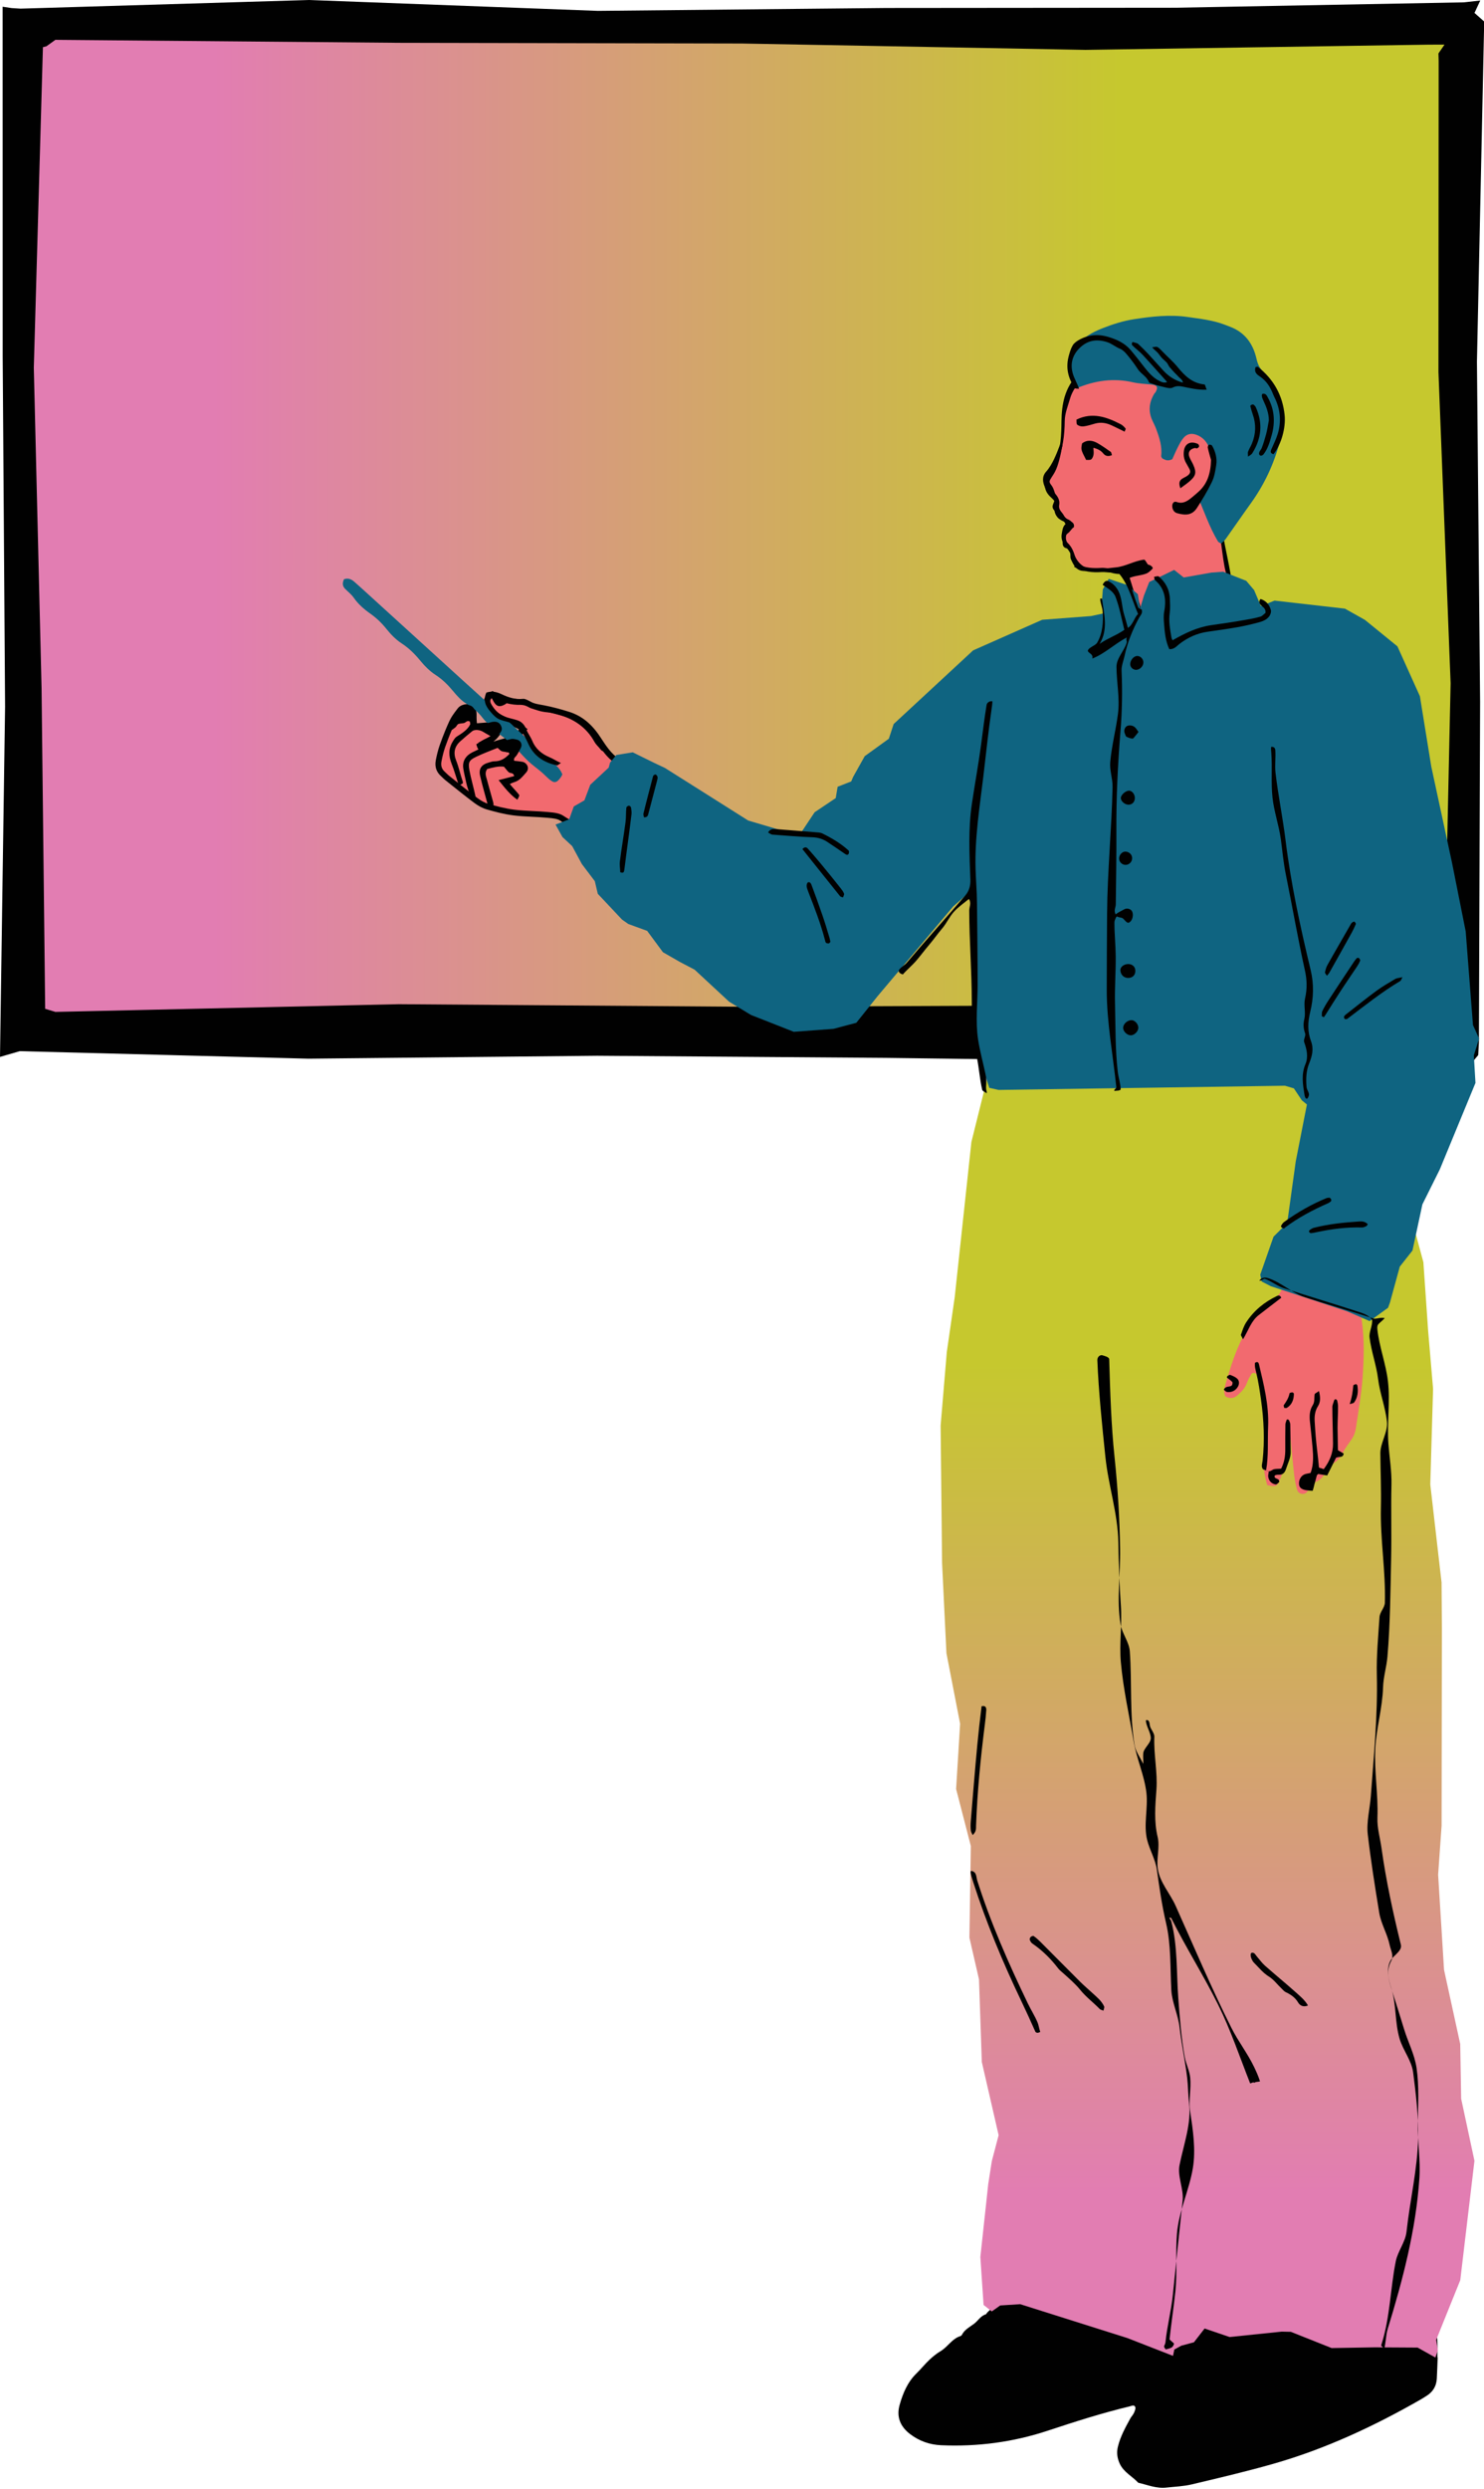 <?xml version="1.0" encoding="UTF-8"?>
<!DOCTYPE svg PUBLIC '-//W3C//DTD SVG 1.0//EN'
          'http://www.w3.org/TR/2001/REC-SVG-20010904/DTD/svg10.dtd'>
<svg height="500.2" preserveAspectRatio="xMidYMid meet" version="1.0" viewBox="0.0 0.0 298.4 500.2" width="298.4" xmlns="http://www.w3.org/2000/svg" xmlns:xlink="http://www.w3.org/1999/xlink" zoomAndPan="magnify"
><g
  ><g id="change1_22"
    ><path d="M289.087,473.786c-0.057,1.418-0.098,2.836-0.174,4.252c-0.082,1.525-0.785,2.696-2.091,3.499 c-0.381,0.234-0.753,0.484-1.141,0.706c-9.399,5.379-19.167,9.939-29.6,12.919c-5.435,1.552-10.946,2.845-16.448,4.152 c-1.658,0.394-3.397,0.449-5.101,0.645c-1.98,0.227-3.791-0.549-5.659-0.981c-1.202-1.292-2.904-2.105-3.696-3.785 c-0.52-1.103-0.696-2.231-0.39-3.475c0.502-2.041,1.5-3.841,2.49-5.654c0.212-0.389,0.551-0.714,0.731-1.114 c0.17-0.377,0.398-0.897,0.262-1.204c-0.223-0.504-0.751-0.2-1.177-0.098c-5.575,1.338-11.023,3.089-16.465,4.887 c-6.931,2.289-14.08,3.229-21.38,2.908c-2.293-0.101-4.387-0.83-6.222-2.222c-1.977-1.5-2.823-3.452-2.128-5.901 c0.667-2.351,1.594-4.574,3.4-6.331c0.901-0.876,1.689-1.871,2.603-2.732c0.681-0.642,1.452-1.26,2.225-1.719 c1.459-0.866,2.296-2.508,3.987-3.028c0.129-0.04,0.266-0.169,0.329-0.293c0.529-1.034,1.534-1.522,2.407-2.176 c0.82-0.614,1.331-1.62,2.407-1.92c0.755-1.158,2.266-1.613,2.752-3.061c0.171-0.51,0.683-0.842,1.309-1.082 c1.689-0.649,3.434-1.047,5.2-1.232c3.643-0.383,7.308-0.503,10.95,0.003c3.863,0.536,7.739,0.53,11.622,0.517 c6.796-0.024,13.595-0.147,20.388-0.001c4.853,0.104,9.703,0.377,14.556,0.147c3.428-0.163,6.851-0.452,10.279-0.626 c2.161-0.11,4.332-0.042,6.491-0.176c3.163-0.196,5.55,2.455,6.197,4.87c0.579,2.161,1.017,4.36,1.035,6.616 c0.007,0.896,0.001,1.793,0.001,2.689C289.055,473.785,289.071,473.785,289.087,473.786z" fill="#010101"
    /></g
    ><linearGradient gradientUnits="userSpaceOnUse" id="a" x1="242.809" x2="242.809" xlink:actuate="onLoad" xlink:show="other" xlink:type="simple" y1="473.813" y2="213.393"
    ><stop offset=".127" stop-color="#e27db2"
      /><stop offset=".767" stop-color="#c6c82e"
    /></linearGradient
    ><path d="M289.127 472.378L288.622 473.813 285.052 471.816 276.404 471.766 267.755 471.91 259.555 468.649 257.723 468.609 247.244 469.693 242.219 467.981 240.074 470.751 237.556 471.427 236.132 472.204 235.869 473.483 226.688 469.902 205.142 463.095 201.125 463.347 199.43 464.548 197.774 463.244 197.128 453.618 198.717 438.925 199.434 434.338 200.802 429.131 197.424 414.427 196.854 397.809 194.93 389.433 195.213 371.008 192.253 359.551 193.059 346.446 190.308 332.257 189.43 314.103 189.138 286.529 190.382 271.729 191.971 260.718 195.327 229.519 198.307 217.532 199.105 214.771 198.886 213.839 199.354 213.393 200.96 213.861 271.332 215.054 271.701 214.492 271.845 214.846 282.399 239.587 286.21 253.674 287.172 267.54 288.16 279.113 287.599 298.366 289.866 318.043 289.932 327.252 289.873 366.924 289.176 376.788 290.364 395.892 293.619 410.804 293.806 421.793 296.48 434.275 293.628 458.271 288.78 470.279z" fill="url(#a)"
    /><g id="change1_39"
    ><path d="M0 212.42L1.023 142.031 0.541 71.696 0.53 1.35 2.354 1.625 4.126 1.737 62.175 0 120.225 2.185 178.274 1.605 236.324 1.555 294.373 0.471 297.648 0.106 296.487 2.6 298.439 4.327 296.981 72.684 297.617 141.04 297.376 209.396 297.234 212.06 296.071 213.442 294.22 211.021 236.171 213.358 178.121 212.613 120.071 212.185 62.022 212.775 3.972 211.264z" fill="#010101"
    /></g
    ><g
    ><linearGradient gradientUnits="userSpaceOnUse" id="b" x1="6.799" x2="291.688" xlink:actuate="onLoad" xlink:show="other" xlink:type="simple" y1="106.055" y2="106.055"
      ><stop offset=".127" stop-color="#e27db2"
        /><stop offset=".767" stop-color="#c6c82e"
      /></linearGradient
      ><path d="M9.083 202.748L8.358 138.359 6.799 73.915 8.631 9.483 9.347 9.295 11.138 8.005 80.177 8.605 149.216 8.745 218.255 10.025 287.294 8.975 290.464 8.964 289.239 10.741 289.281 12.248 289.242 74.784 291.688 137.319 290.333 199.854 291.614 203.205 289.1 202.972 287.3 204.105 218.261 202.05 149.222 202.338 80.183 201.821 11.144 203.373z" fill="url(#b)"
    /></g
    ><g id="change2_3"
    ><path d="M248.487,122.921c-0.247,0.228-0.337,0.379-0.462,0.416c-1.092,0.327-2.02,0.873-2.693,1.828 c-0.45,0.638-1.108,0.946-1.87,1.119c-3.198,0.727-6.393,1.47-9.582,2.237c-1.257,0.302-2.499,0.399-3.916,0.005 c-0.182-0.953-0.441-1.963-0.556-2.988c-0.168-1.491-0.46-2.937-0.98-4.349c-0.593-1.609-1.081-3.257-1.656-4.873 c-0.597-1.677-0.851-1.831-2.595-1.784c-0.894,0.024-1.79,0.028-2.683,0.089c-1.842,0.125-3.532-0.343-5.185-1.234 c-0.119-0.33-0.304-0.669-0.359-1.027c-0.173-1.126-0.564-2.131-1.323-3.007c-0.492-0.568-0.842-1.215-0.668-2.046 c0.123-0.591,0.222-1.103,0.778-1.519c0.516-0.387,0.403-0.897-0.251-1.152c-0.59-0.23-0.986-0.589-1.38-1.054 c-0.562-0.663-0.914-1.388-0.774-2.241c0.152-0.924-0.243-1.481-0.86-2.134c-1.311-1.386-1.256-3.159,0.052-4.601 c0.419-0.462,0.584-0.965,0.827-1.502c1.232-2.733,1.387-5.591,1.419-8.526c0.017-1.538,0.433-3.102,0.869-4.596 c0.46-1.573,1.257-2.988,2.538-4.124c1.49-1.32,2.797-2.843,4.758-3.545c1.679-0.601,3.376-1.176,5.146-1.327 c2.672-0.228,5.359-0.35,8.041-0.382c1.018-0.012,2.082,0.228,3.053,0.563c2.341,0.807,4.464,2.021,6.232,3.795 c0.263,0.264,0.491,0.644,0.811,0.757c1.885,0.666,2.741,2.431,3.991,3.743c1.294,1.357,2.028,3.106,2.5,4.94 c0.277,1.078,0.646,2.135,0.868,3.223c0.098,0.479-0.037,1.017-0.118,1.52c-0.13,0.804-0.372,1.594-0.448,2.4 c-0.457,4.857-2.321,9.218-4.677,13.408c-0.177,0.314-0.428,0.637-0.728,0.823c-0.923,0.572-1.012,1.43-0.863,2.349 c0.309,1.91,0.648,3.815,1.006,5.716c0.442,2.345,0.921,4.683,1.377,7.025C248.263,121.582,248.378,122.304,248.487,122.921z" fill="#f26a6f"
    /></g
    ><g id="change1_10"
    ><path d="M231.835,129.001c-0.673,0-1.361,0.247-2.021,0.064c-0.121-0.034-0.258,0.008-0.343-0.085 c-0.086-0.093,0.204-0.271,0.18-0.395c-0.055-0.287-0.347-0.533-0.41-0.831c-0.146-0.693,0.013-1.458-0.07-2.19 c-0.182-1.606-0.544-3.023-1.006-4.279c-0.326-0.886-0.596-1.785-0.89-2.68c-0.242-0.736-0.584-1.44-0.843-2.17 c-0.533-1.499-0.66-1.606-2.246-1.572c-0.347,0.008-0.343,0.197-0.689,0.205c-0.658,0.015-1.322-0.138-1.979-0.093 c-1.808,0.123-3.685-0.044-5.511-1.03c-0.068-0.037,0.216-0.382,0.165-0.441c-0.05-0.059,0.02,0.007-0.006-0.066 c-0.035-0.096-0.05-0.219-0.092-0.316c-0.101-0.242-0.427-0.412-0.473-0.708c-0.177-1.149-0.76-1.912-1.421-2.675 c-0.435-0.503-0.899-1.428-0.67-2.525c0.132-0.633,0.161-1.451,0.831-1.954c0.118-0.087,0.305,0.035,0.299-0.004 c-0.007-0.049-0.075-0.175-0.295-0.261c-0.721-0.282-1.327-0.578-1.702-1.02c-0.727-0.857-0.696-1.8-0.552-2.673 c0.119-0.717-0.478-1.016-1.083-1.656c-1.435-1.517-1.096-3.561,0.367-5.176c0.295-0.326,0.199-0.861,0.376-1.272 c0.066-0.152,0.301-0.048,0.369-0.199c1.222-2.71,1.294-5.679,1.323-8.425c0.018-1.604,0.183-3.26,0.621-4.76 c0.512-1.754,1.405-3.36,2.657-4.47c0.304-0.27,0.594-0.546,0.891-0.824c1.159-1.086,2.505-2.129,4.141-2.715 c1.745-0.624,3.51-0.995,5.3-1.146c2.602-0.223,5.317-0.149,8.07-0.181c0.949-0.052,2.106-0.329,3.264,0.071 c2.537,0.875,4.49,2.533,6.191,4.24c0.085,0.085,0.362-0.003,0.444,0.094c0.142,0.167,0.294,0.167,0.417,0.21 c1.459,0.515,2.453,1.692,3.295,2.757c0.327,0.414,0.376,1.019,0.719,1.379c1.182,1.24,2.158,2.846,2.725,5.052 c0.106,0.411,0.285,0.8,0.404,1.209c0.191,0.654,0.309,1.357,0.449,2.041c0.096,0.472-0.28,0.941-0.358,1.379 c-0.023,0.129,0.084,0.149,0.063,0.278c-0.054,0.331,0.005,0.683-0.067,1.013c-0.104,0.476-0.463,0.901-0.505,1.358 c-0.404,4.288-1.54,8.536-4.406,13.631c-0.17,0.301-0.59,0.573-0.999,0.828c-0.64,0.396-0.88,1.077-0.721,2.059 c0.295,1.822,0.729,3.672,1.109,5.689c0.268,1.42,0.504,2.848,0.785,4.266c0.183,0.922,0.654,1.787,0.834,2.71 c0.098,0.503-0.229,1.084-0.149,1.554c0.069,0.403,0.501,0.371,0.49,0.78c-0.003,0.111-0.329-0.005-0.411,0.07 c-0.084,0.078-0.094,0.206-0.147,0.263c-0.122,0.128-0.293,0.027-0.474,0.082c-1.124,0.336-1.832,1.11-2.399,1.914 c-0.458,0.651-1.156,0.973-2.139,1.196c-3.196,0.727-6.337,1.69-9.525,2.456C233.244,129.24,232.51,129.001,231.835,129.001z M230.241,128.371c1.098,0.263,2.217-0.084,3.509-0.395c3.19-0.767,6.38-1.549,9.58-2.275c0.786-0.179,1.402-0.237,1.742-0.719 c0.669-0.949,1.505-1.789,2.795-2.174c-0.011-0.005,0.185,0.215,0.227,0.171c0.024-0.025,0.055-0.181,0.083-0.21 c-0.017-0.191-0.01-0.203-0.043-0.392c-0.079-0.464-0.267-0.946-0.364-1.443c-0.179-0.921-0.334-1.848-0.517-2.769 c-0.282-1.42-0.75-2.806-1.018-4.229c-0.382-2.023-0.548-3.926-0.845-5.756c-0.133-0.823-0.34-2.19,0.88-2.945 c0.202-0.125,0.758-0.053,0.929-0.358c2.808-4.991,4.266-9.176,4.658-13.347c0.048-0.505,0.183-0.963,0.289-1.442 c0.069-0.314-0.089-0.682-0.038-0.999c0.023-0.136-0.21-0.176-0.186-0.312c0.069-0.385,0.27-0.741,0.205-1.06 c-0.133-0.652-0.519-1.25-0.705-1.888c-0.121-0.417-0.014-0.902-0.121-1.322c-0.531-2.066-1.289-3.642-2.372-4.78 c-0.368-0.386-0.876-0.672-1.201-1.082c-0.805-1.019-1.355-2.258-2.593-2.696c-0.33-0.117-0.79-0.083-0.991-0.321 c-0.068-0.079,0.188-0.454,0.118-0.524c-1.613-1.619-3.836-2.619-6.256-3.453c-1.069-0.369-2.023-0.778-2.881-0.793 c-2.733,0.033-5.434,0.234-8.017,0.454c-1.692,0.143-3.279,0.959-4.972,1.564c-1.476,0.529-2.434,1.571-3.583,2.648 c-0.302,0.284-0.609,0.575-0.92,0.849c-1.151,1.021-2.002,2.133-2.477,3.76c-0.422,1.446-1.042,2.948-1.058,4.449 c-0.031,2.831-0.346,5.721-1.632,8.574c-0.065,0.145-0.17,0.525-0.233,0.671c-0.188,0.438-0.141,0.517-0.528,0.943 c-1.191,1.313-1.015,2.865,0.14,4.086c0.616,0.653,1.331,1.447,1.141,2.593c-0.104,0.632,0.063,1.026,0.633,1.698 c0.353,0.416,0.466,0.973,0.989,1.176c0.473,0.184,0.877,0.431,0.928,0.81c0.028,0.208,0.011,0.73-0.472,1.091 c-0.423,0.318-0.534,0.608-0.646,1.149c-0.127,0.61-0.188,1.259,0.338,1.867c0.756,0.873,1.272,1.788,1.47,3.076 c0.031,0.198,0.248,0.381,0.339,0.599c0.026,0.06-0.078,0.345-0.054,0.405c1.639,0.859,3.337,0.924,4.951,0.814 c0.669-0.044,1.347,0.139,2.018,0.126c0.345-0.007,0.345-0.018,0.69-0.027c1.942-0.057,2.33,0.109,2.983,1.945 c0.262,0.736,0.462,1.491,0.706,2.234c0.292,0.887,0.86,1.675,1.182,2.55c0.485,1.318,0.409,2.876,0.598,4.549 c0.078,0.693,0.575,1.333,0.717,2.007C230.401,127.734,230.198,128.16,230.241,128.371z" fill="#010101"
    /></g
    ><g id="change3_1"
    ><path d="M245.543,109.238c-0.284-0.181-0.538-0.253-0.636-0.417c-1.727-2.881-2.779-6.058-4.108-9.111 c0.269-0.384,0.439-0.725,0.696-0.979c2.458-2.43,2.797-5.319,1.752-8.443c-0.456-1.362-1.309-2.45-2.79-2.941 c-0.986-0.327-1.802-0.097-2.433,0.61c-0.485,0.543-0.83,1.225-1.168,1.882c-0.439,0.852-0.808,1.74-1.131,2.446 c-0.917,0.477-1.494,0.125-2.043-0.17c-0.086-0.193-0.209-0.332-0.195-0.455c0.224-1.921-0.357-3.693-1.008-5.448 c-0.207-0.558-0.479-1.092-0.735-1.631c-0.908-1.916-0.69-3.749,0.398-5.519c0.038-0.061,0.123-0.093,0.161-0.154 c0.633-1.027,0.414-1.507-0.709-1.621c-1.259-0.128-2.541-0.169-3.768-0.448c-3.93-0.897-7.692-0.37-11.41,1.222 c-1.008-1.207-1.271-2.62-1.166-4.017c0.201-2.669,1.111-5.025,3.5-6.599c0.963-0.634,1.958-1.092,3.035-1.512 c2.026-0.789,4.073-1.443,6.208-1.774c3.612-0.56,7.22-0.972,10.905-0.439c2.441,0.353,4.88,0.614,7.207,1.48 c0.419,0.156,0.835,0.32,1.254,0.479c2.991,1.137,4.621,3.441,5.297,6.438c0.222,0.985,0.563,1.759,1.24,2.516 c3.644,4.075,4.828,8.768,3.447,14.106c-1.172,4.531-3.13,8.671-5.861,12.464c-1.696,2.355-3.333,4.753-5.017,7.118 C246.218,108.665,245.858,108.929,245.543,109.238z" fill="#0f6481"
    /></g
    ><g
    ><g id="change2_1"
      ><path d="M259.225,287.718c-0.196,0.851-0.303,1.197-0.354,1.551c-0.275,1.919-0.489,3.849-0.823,5.758 c-0.165,0.942-0.447,1.892-0.85,2.758c-0.459,0.985-0.841,1.042-2.379,0.695c-0.534-1.704-0.768-3.532-0.75-5.391 c0.03-2.985,0.098-5.97,0.167-8.955c0.058-2.496-0.574-4.88-1.172-7.267c-0.068-0.27-0.293-0.511-0.477-0.739 c-0.225-0.28-0.797-0.272-0.97,0.035c-0.328,0.581-0.669,1.167-0.892,1.791c-0.369,1.034-1.1,1.763-1.883,2.457 c-0.76,0.674-1.588,0.736-2.446,0.223c-0.443-0.928-0.151-1.813,0.092-2.649c0.937-3.22,1.942-6.418,3.483-9.419 c0.506-0.986,0.911-2.01,1.521-2.959c0.982-1.526,2.308-2.618,3.733-3.684c1.105-0.827,2.25-1.705,2.616-3.202 c0.12-0.489,0.439-0.929,0.685-1.427c0.849-0.368,1.71-0.474,2.616-0.379c3.191,0.334,6.383,0.654,9.575,0.98 c0.223,0.023,0.446,0.043,0.667,0.077c2.926,0.449,3.872,1.63,3.597,4.555c-0.032,0.345-0.193,0.882-0.427,0.968 c-1.004,0.368-0.842,1.121-0.736,1.857c0.556,3.867,0.435,7.744,0.166,11.619c-0.108,1.56-0.32,3.114-0.532,4.665 c-0.242,1.773-0.554,3.536-0.8,5.309c-0.115,0.832-0.37,1.586-0.849,2.279c-0.635,0.918-1.305,1.821-1.837,2.798 c-0.479,0.878-1.005,1.675-1.933,2.086c-0.691,0.307-0.906,0.958-1.263,1.51c-0.609,0.939-1.157,1.909-2.357,2.262 c-0.297,0.087-0.525,0.474-0.742,0.755c-0.317,0.41-0.555,0.888-0.901,1.269c-0.571,0.628-1.73,0.354-1.957-0.486 c-0.253-0.932-0.456-1.888-0.566-2.846c-0.279-2.445-0.491-4.898-0.739-7.347C259.477,288.886,259.387,288.556,259.225,287.718z" fill="#f26a6f"
      /></g
      ><g id="change2_2"
      ><path d="M99.018,139.552c1.843,1.016,3.665,1.566,5.648,1.527c0.67-0.013,1.239,0.157,1.871,0.515 c0.809,0.458,1.836,0.554,2.783,0.741c1.683,0.332,3.323,0.77,4.966,1.293c2.668,0.848,4.463,2.585,5.929,4.816 c1.104,1.68,2.175,3.388,3.89,4.547c0.307,0.207,0.587,0.61,0.898,0.631c1.896,0.125,3.017,1.858,4.776,2.232 c0.724,0.73,1.447,1.46,2.25,2.27c-0.362,0.423-0.601,0.79-0.92,1.061c-2.445,2.076-4.912,4.127-7.359,6.2 c-0.91,0.771-1.812,1.556-2.66,2.392c-0.294,0.29-0.416,0.756-0.656,1.219c-0.543,0.181-1.075-0.031-1.496-0.501 c-1.647-1.836-3.966-2.696-5.948-4.038c-0.796-0.539-1.981-0.594-3.006-0.689c-2.229-0.207-4.482-0.191-6.7-0.472 c-1.766-0.223-3.514-0.679-5.23-1.172c-0.839-0.241-1.655-0.711-2.36-1.239c-1.972-1.476-3.884-3.033-5.812-4.566 c-0.291-0.232-0.537-0.518-0.818-0.765c-0.809-0.711-1.062-1.629-0.865-2.639c0.199-1.023,0.437-2.05,0.788-3.029 c0.578-1.614,1.201-3.22,1.924-4.773c0.397-0.854,1.006-1.619,1.581-2.377c0.437-0.577,1.14-0.616,1.835-0.69 c0.293,0.323,0.588,0.648,0.852,0.939c0.245,0.982-0.298,1.98,0.261,3.001c1.395-0.109,2.783-0.24,4.174-0.318 c0.76-0.043,1.117,0.546,0.746,1.163c-0.58,0.965-1.263,1.793-2.406,2.169c-0.534,0.176-0.999,0.561-1.488,0.848 c0.213,0.705,0.682,0.746,1.071,0.545c1.321-0.684,2.718-1.068,4.15-1.456c1.298-0.352,2.458-1.206,3.535-2.333 c-0.395-0.309-0.638-0.579-0.941-0.722c-1.407-0.665-2.91-1.168-4.219-1.985c-0.832-0.519-1.541-1.402-2.013-2.279 C97.625,140.832,98.048,140.031,99.018,139.552z" fill="#f26a6f"
      /></g
      ><g id="change1_8"
      ><path d="M120.042,169.643c-0.552,0-1.092-0.262-1.538-0.76c-1.037-1.157-2.358-1.903-3.757-2.692 c-0.692-0.392-1.408-0.796-2.084-1.253c-0.595-0.403-1.529-0.485-2.432-0.564l-0.301-0.027c-0.949-0.089-1.902-0.135-2.855-0.183 c-1.267-0.064-2.577-0.128-3.864-0.291c-1.854-0.235-3.652-0.711-5.318-1.191c-0.826-0.237-1.684-0.686-2.548-1.332 c-1.55-1.16-3.083-2.386-4.567-3.573l-1.258-1.004c-0.183-0.146-0.351-0.311-0.519-0.477c-0.105-0.104-0.21-0.209-0.321-0.307 c-0.934-0.822-1.298-1.923-1.051-3.187c0.169-0.866,0.413-2.003,0.812-3.114c0.686-1.914,1.303-3.447,1.944-4.823 c0.386-0.83,0.943-1.561,1.482-2.268l0.163-0.213c0.564-0.745,1.425-0.833,2.117-0.905l0.413-0.044l1.148,1.267l0.036,0.142 c0.125,0.502,0.086,0.97,0.048,1.422c-0.033,0.402-0.064,0.763,0.026,1.105l0.814-0.066c0.984-0.082,1.967-0.162,2.95-0.218 c0.576-0.033,1.078,0.2,1.333,0.623c0.25,0.414,0.229,0.945-0.056,1.42c-0.422,0.702-0.956,1.45-1.779,1.975 c0.821-0.288,1.646-0.511,2.456-0.73c0.937-0.254,1.866-0.823,2.827-1.735c-0.125-0.106-0.232-0.188-0.33-0.236 c-0.469-0.221-0.95-0.425-1.431-0.629c-0.955-0.404-1.942-0.823-2.846-1.387c-0.835-0.521-1.643-1.43-2.217-2.496 c-0.249-0.462-0.301-0.957-0.15-1.429c0.185-0.579,0.672-1.089,1.372-1.435l0.272-0.135l0.266,0.148 c1.865,1.027,3.561,1.5,5.356,1.454c0.757-0.006,1.423,0.168,2.169,0.591c0.553,0.312,1.254,0.435,1.997,0.564 c0.205,0.036,0.41,0.073,0.612,0.112c1.614,0.318,3.26,0.746,5.029,1.308c2.517,0.8,4.5,2.406,6.239,5.052l0.161,0.245 c1.046,1.595,2.033,3.102,3.568,4.139c0.131,0.089,0.258,0.203,0.384,0.319c0.085,0.079,0.215,0.199,0.268,0.221 c1.147,0.07,2.028,0.666,2.879,1.243c0.641,0.435,1.248,0.845,1.939,0.992l0.17,0.036l2.749,2.772l-0.348,0.408 c-0.116,0.135-0.219,0.266-0.316,0.387c-0.213,0.268-0.414,0.522-0.67,0.739c-1.294,1.099-2.595,2.191-3.895,3.282 c-1.157,0.972-2.313,1.942-3.465,2.919c-0.861,0.73-1.775,1.522-2.628,2.364c-0.119,0.116-0.213,0.335-0.324,0.587 c-0.068,0.158-0.14,0.322-0.225,0.486l-0.108,0.208l-0.223,0.075C120.426,169.612,120.233,169.643,120.042,169.643z M94.095,142.656c-0.554,0.062-0.916,0.136-1.14,0.433l-0.165,0.217c-0.501,0.657-1.019,1.337-1.353,2.054 c-0.625,1.343-1.229,2.845-1.903,4.725c-0.29,0.809-0.526,1.718-0.765,2.944c-0.167,0.858,0.054,1.543,0.678,2.09 c0.128,0.114,0.251,0.234,0.372,0.355c0.137,0.136,0.274,0.272,0.423,0.392l1.261,1.006c1.476,1.181,3.003,2.401,4.538,3.55 c0.74,0.554,1.49,0.95,2.171,1.145c1.622,0.467,3.368,0.93,5.143,1.155c1.243,0.157,2.531,0.22,3.775,0.283 c0.97,0.049,1.94,0.096,2.905,0.186l0.295,0.027c1.002,0.087,2.138,0.187,2.982,0.759c0.637,0.431,1.332,0.824,2.004,1.203 c1.419,0.801,2.886,1.629,4.051,2.928c0.16,0.178,0.393,0.367,0.668,0.371c0.024-0.054,0.048-0.109,0.071-0.162 c0.145-0.334,0.295-0.679,0.574-0.952c0.879-0.867,1.813-1.677,2.691-2.422c1.154-0.977,2.312-1.95,3.47-2.922 c1.298-1.09,2.597-2.181,3.889-3.278c0.169-0.144,0.328-0.344,0.512-0.576c0.001-0.002,0.002-0.003,0.003-0.006l-1.765-1.78 c-0.833-0.217-1.514-0.678-2.174-1.125c-0.757-0.512-1.471-0.996-2.344-1.054c-0.409-0.027-0.704-0.301-0.942-0.521 c-0.081-0.075-0.161-0.152-0.245-0.209c-1.728-1.168-2.827-2.844-3.889-4.464l-0.161-0.245c-1.606-2.444-3.339-3.858-5.619-4.582 c-1.727-0.549-3.331-0.966-4.903-1.276c-0.194-0.037-0.389-0.073-0.587-0.107c-0.807-0.141-1.642-0.287-2.369-0.698 c-0.563-0.319-1.04-0.434-1.574-0.44c-1.873,0.045-3.732-0.435-5.652-1.444c-0.274,0.178-0.461,0.391-0.529,0.603 c-0.054,0.17-0.032,0.342,0.066,0.524c0.481,0.893,1.14,1.645,1.809,2.063c0.826,0.515,1.728,0.898,2.684,1.302 c0.496,0.21,0.991,0.42,1.476,0.649c0.271,0.129,0.485,0.313,0.711,0.509c0.102,0.087,0.212,0.183,0.339,0.283l0.506,0.395 l-0.444,0.464c-1.269,1.327-2.513,2.142-3.804,2.492c-1.35,0.366-2.746,0.742-4.035,1.411c-0.378,0.195-0.774,0.224-1.115,0.078 c-0.254-0.108-0.596-0.364-0.779-0.972l-0.132-0.438l0.395-0.232c0.144-0.084,0.286-0.178,0.428-0.271 c0.359-0.237,0.731-0.481,1.171-0.627c1.028-0.338,1.612-1.121,2.09-1.916c0.069-0.115,0.073-0.196,0.058-0.22 c-0.018-0.03-0.11-0.07-0.272-0.064c-0.973,0.054-1.946,0.135-2.92,0.217l-1.616,0.129l-0.181-0.329 c-0.41-0.749-0.351-1.464-0.298-2.095c0.027-0.324,0.053-0.632,0.009-0.913L94.095,142.656z" fill="#010101"
      /></g
    ></g
    ><g fill="#0f6481" id="change3_2"
    ><path d="M281.468 254.566L279.494 261.765 279.109 262.832 275.404 265.516 270.855 263.54 255.541 258.506 253.69 257.559 253.408 256.184 256.08 248.549 258.821 245.813 259.286 242.494 260.546 233.414 262.791 221.981 261.769 221.145 260.168 218.742 258.383 218.21 200.783 219.054 198.928 218.636 196.4 210.728 195.262 191.934 195.563 180.29 195.145 179.805 194.25 179.922 191.674 182.165 176.54 200.118 172.184 205.563 167.595 206.778 159.605 207.372 151.008 203.989 146.605 201.317 139.669 194.883 136.764 193.361 133.305 191.379 130.13 187.085 126.343 185.707 125.077 184.818 120.203 179.638 119.605 177.096 117.006 173.662 115.053 170.047 113.105 168.236 111.71 165.724 114.445 164.668 115.379 162.081 117.513 160.853 118.693 157.718 122.397 154.274 122.663 153.279 123.932 151.733 127.233 151.203 131.501 153.304 133.684 154.333 139.353 157.905 150.447 164.912 159.035 167.452 160.972 167.509 163.802 163.249 168.05 160.397 168.428 158.125 171.165 157.048 171.543 156.147 173.878 151.971 178.725 148.47 179.695 145.516 195.678 130.711 209.561 124.563 219.376 123.817 221.934 123.271 221.597 120.691 221.751 118.456 222.937 116.339 226.553 117.541 228.795 119.417 229.247 122.301 230.015 119.712 231.093 116.966 236.097 114.54 238.02 116.062 243.609 115.075 245.949 114.91 250.595 116.736 252.175 118.599 253.54 121.825 256.283 120.711 270.43 122.325 274.449 124.581 280.991 129.905 285.511 139.923 287.796 154.055 291.957 173.339 294.719 187.192 296.182 206.008 297.422 208.74 296.358 212.099 296.684 217.649 292.01 228.975 289.525 234.999 286.015 242.05 284.016 251.337z"
      /><path d="M69.18,116.41c0.932-0.316,1.564,0.076,2.14,0.581c0.954,0.836,1.889,1.693,2.828,2.547 c6.29,5.722,12.578,11.447,18.868,17.169c1.545,1.405,3.101,2.797,4.644,4.204c0.273,0.249,0.583,0.501,0.745,0.818 c0.534,1.049,1.403,1.648,2.399,2.231c1.013,0.593,1.9,1.438,2.751,2.267c1.586,1.546,3.369,2.924,4.531,4.854 c0.424,0.705,1.083,0.972,1.723,1.345c1.347,0.785,2.644,1.639,3.274,3.213c-0.11,0.204-0.191,0.404-0.313,0.575 c-0.859,1.2-1.343,1.265-2.435,0.31c-0.505-0.442-0.965-0.936-1.476-1.369c-0.844-0.714-1.749-1.36-2.562-2.106 c-0.753-0.691-1.421-1.475-2.259-2.359c-0.023-0.22-0.069-0.658-0.114-1.084c-0.127-0.096-0.233-0.243-0.351-0.254 c-0.514-0.047-1.005-0.048-1.437-0.451c-0.536-0.499-1.156-0.908-1.981-1.542c-0.092-0.271-0.281-0.825-0.498-1.463 c-1.198-0.051-1.923-0.717-2.651-1.664c-0.835-1.086-1.885-2.029-3.15-2.759c-1.064-0.614-1.952-1.616-2.753-2.583 c-1.044-1.261-2.155-2.363-3.552-3.266c-1.168-0.756-2.192-1.812-3.084-2.896c-1.091-1.325-2.256-2.475-3.712-3.425 c-1.164-0.76-2.188-1.82-3.063-2.916c-0.943-1.18-1.994-2.182-3.216-3.046c-1.277-0.903-2.447-1.916-3.358-3.227 c-0.461-0.663-1.136-1.177-1.713-1.759C68.864,117.809,68.794,117.195,69.18,116.41z"
    /></g
    ><g
    ><g id="change1_43"
      ><path d="M229.743,355.356c0.282-1.052,0.055-1.876,0.136-2.951c0.079-1.042,1.499-2.009,1.518-3.053 c0.02-1.115-0.988-2.517-0.988-3.601c0.682-0.25,0.735,0.556,0.792,0.979c0.111,0.808,0.951,1.533,0.914,2.35 c-0.156,3.505,0.673,7.084,0.419,10.582c-0.24,3.296-0.517,6.314,0.246,9.555c0.477,2.028-0.282,4.32,0.028,6.384 c0.412,2.745,2.459,4.914,3.591,7.439c3.679,8.213,7.173,16.478,11.206,24.513c1.371,2.731,3.304,5.196,4.61,7.958 c0.408,0.864,0.857,1.844,1.127,2.764c0.047,0.159-0.942,0.063-1.112,0.335c-0.249-0.293-0.795,0.253-0.871,0.059 c-2.084-5.282-3.894-10.675-6.411-15.748c-2.916-5.877-6.463-11.442-9.381-17.318c-0.124-0.249-0.006-0.05-0.405-0.245 c0.026,0.458,0.247,0.366,0.36,0.801c1.306,5.011,1.018,10.305,1.407,15.436c0.299,3.946,0.591,7.898,1.288,11.8 c0.249,1.393,0.965,2.742,1.109,4.153c0.227,2.227-0.342,4.548-0.016,6.76c0.563,3.818,1.174,7.682,0.547,11.452 c-0.735,4.419-2.829,8.671-3.196,13.139c-0.318,3.867,0.082,7.793-0.317,11.653c-0.33,3.192-0.837,6.365-1.166,9.557 c-0.023,0.223,0.961,0.78,0.885,0.983c-0.279,0.752-0.445,0.765-1.638,1.098c-0.69-0.745-0.148-0.728-0.071-1.484 c0.324-3.192,1.162-6.333,1.484-9.526c0.637-6.312,1.297-12.618,1.964-18.926c0.243-2.298-1.084-4.865-0.625-7.128 c0.859-4.234,2.429-8.357,1.91-12.596c-0.2-1.629-0.173-3.283-0.369-4.912c-0.41-3.406-1.157-6.766-1.537-10.176 c-0.281-2.521-1.516-4.956-1.654-7.487c-0.243-4.483-0.031-9.047-1.05-13.418c-0.831-3.564-1.352-7.131-1.856-10.75 c-0.288-2.067-1.451-3.979-1.955-5.999c-0.762-3.053,0.213-6.378-0.149-9.48c-0.407-3.489-1.966-6.825-2.556-10.28 c-0.903-5.297-2.1-10.57-2.581-15.925c-0.34-3.789,0.268-7.651-0.002-11.444c-0.303-4.242-0.434-8.459-0.508-12.712 c-0.1-5.756-2.006-11.398-2.598-17.117c-0.669-6.458-1.351-12.949-1.621-19.443c-0.032-0.763,0.641-1.111,0.97-1.013 c0.539,0.161,1.401,0.357,1.415,0.814c0.198,6.573,0.387,13.1,1.073,19.63c0.648,6.163,1.026,12.35,1.12,18.554 c0.076,4.995-0.73,10.143,0.092,15.099c0.304,1.835,1.725,3.534,1.859,5.395c0.45,6.259-0.062,12.646,0.954,18.831 c0.288,1.753,1.809,3.28,2.157,5.022C230.453,355.701,229.582,355.378,229.743,355.356z" fill="#010101"
      /></g
      ><g id="change1_42"
      ><path d="M278.431,264.926c-1.125,1.221-1.607,1.054-1.47,2.29c0.387,3.484,1.703,6.856,2.119,10.336 c0.496,4.149-0.216,8.431,0.099,12.593c0.207,2.744,0.678,5.5,0.613,8.261c-0.116,4.927,0.042,9.858-0.064,14.785 c-0.141,6.569-0.186,13.189-0.74,19.738c-0.176,2.077-0.825,4.107-0.886,6.196c-0.119,4.101-1.338,8.147-1.554,12.244 c-0.244,4.62,0.601,9.295,0.422,13.917c-0.08,2.072,0.532,4.08,0.821,6.144c0.919,6.573,2.311,12.977,3.896,19.43 c0.306,1.247-1.533,2.138-2.134,3.267c-0.771,1.445-0.418,3.521,0.08,5.093c0.901,2.84,1.815,5.671,2.674,8.524 c0.794,2.639,2.135,5.133,2.534,7.88c0.539,3.708,0.304,7.458,0.248,11.184c-0.055,3.654,0.564,7.356,0.317,11.005 c-0.696,10.3-3.311,20.297-6.347,30.193c-0.436,1.42-0.373,2.993-0.814,4.411c-0.039,0.126,0.114-0.624-0.073-0.549 c-0.492-0.568-0.524-0.266-0.345-0.834c1.688-5.333,1.735-11.055,2.826-16.539c0.407-2.046,1.946-3.898,2.169-5.973 c0.68-6.306,2.228-12.616,2.332-18.969c0.071-4.328-0.443-8.723-1.003-13.04c-0.309-2.381-2.007-4.414-2.702-6.697 c-0.998-3.279-0.659-6.971-1.686-10.241c-0.629-2.004-1.023-3.606-0.005-5.498c0.548-1.019-0.119-2.17-0.331-3.189 c-0.455-2.189-1.73-4.248-2.092-6.451c-0.859-5.225-1.691-10.497-2.308-15.753c-0.293-2.497,0.433-5.18,0.616-7.705 c0.589-8.116,1.405-16.204,1.205-24.354c-0.095-3.893,0.293-7.77,0.541-11.642c0.062-0.968,1.054-1.9,1.081-2.869 c0.175-6.344-0.947-12.721-0.801-19.066c0.084-3.658-0.08-7.295-0.112-10.953c-0.018-2.083,1.547-4.267,1.331-6.343 c-0.302-2.894-1.424-5.704-1.781-8.592c-0.347-2.813-1.376-5.544-1.714-8.359c-0.133-1.107,0.613-2.368,0.513-3.509 c-0.464-0.758-1.468-1.224-2.22-1.47c-5.159-1.687-10.359-3.255-15.526-4.92c-1.344-0.433-2.487-1.409-3.818-1.878 c-0.234-0.082-0.888,0.528-1.108,0.34c0.49-0.687,1.263-0.643,1.726-0.495c2.62,0.836,4.814,2.989,7.43,3.837 c4.596,1.49,9.246,2.808,13.84,4.303C276.644,265.148,277.804,264.663,278.431,264.926z" fill="#010101"
      /></g
      ><g id="change1_30"
      ><path d="M226.563,128.118c-2.556,1.374-4.4,3.242-6.893,4.229c-0.055,0.022,0.089-0.523-0.077-0.563 c0-0.327-0.96-0.723-0.852-1.035c0.244-0.701,1.501-0.952,1.878-1.589c1.109-1.876,1.26-4.199,1.094-6.331 c-0.064-0.819-0.468-1.612-0.491-2.431c-0.006-0.222,0.329,0.05,0.469-0.177c0.204,0.169-0.134-0.101-0.108,0.092 c0.431,3.136,1.284,6.188-0.457,9.068c-0.029,0.048,0.449-0.064,0.449-0.006c0.047,0.069-0.577,0.853-0.522,0.871 c0.058,0.019,0.091-0.861,0.149-0.902c1.46-1.028,3.34-1.672,4.875-2.758c-0.547-2.198-0.963-4.497-1.755-6.589 c-0.445-1.177-1.649-1.768-2.601-2.453c0.18-0.466,0.624-0.96,1.093-0.759c1.105,0.472,1.881,1.434,2.288,2.49 c0.508,1.317,0.513,2.809,0.914,4.165c0.232,0.784,0.552,1.856,0.776,2.759c1.043-0.623,1.329-2.217,2.054-2.787 c-1.273-2.917-1.833-5.695-3.758-8.05c-1.706,0-3-0.927-4.562-0.989c-0.881-0.035-1.782,0.42-2.663,0.382 c-1.454-0.063-2.017-1.238-2.511-2.33c-0.243-0.537-0.006-1.257-0.202-1.817c-0.122-0.347-0.717-0.38-0.973-0.513 c-0.82-0.426-0.379-1.453-0.389-2.293c-0.011-0.902-0.214-1.672,0.517-2.31c-0.195-0.576-0.609-1.131-1.228-1.395 c-0.332-0.141-0.327-0.757-0.591-1.016c-0.575-0.562-1.05-0.931-0.731-1.734c0.109-0.273,0.244-0.624,0.349-0.904 c-0.471-0.399-0.606-1.029-0.955-1.464c-0.315-0.393-0.843-0.586-1.045-1.062c-0.477-1.12-0.595-2.174,0.266-3.14 c1.288-1.446,2.114-3.654,2.78-5.407c0.686-0.087,0.527-0.149,0.422,0.417c-0.273,1.471-0.733,3.749-1.483,5.116 c-0.212,0.387-0.468,0.774-0.709,1.148c-0.394,0.611-0.471,0.843,0.02,1.451c0.691,0.855,0.649,2.1,1.423,3.014 c-0.237,0.527,0.07,0.927-0.228,1.588c0.651,0.81,1.213,1.651,2.028,2.274c0.665,0.509,1.486,0.534,1.317,1.578 c-0.486,0.274-0.7,0.845-1.166,1.177c-0.444,0.317-1.062,1.246-0.645,1.545c1.069,0.768,1.482,1.545,1.862,2.673 c0.595,1.767,2.058,3.046,3.871,3.076c1.487,0.025,3.014-0.255,4.496-0.392c1.929-0.178,3.752-1.328,5.677-1.554 c0.292-0.034,0.63,1.008,0.923,1.031c0.344,0.026,1.016,0.528,0.779,0.795c-0.241,0.271-0.638,0.639-0.947,0.823 c-0.952,0.567-2.767,0.518-3.847,1.122c0.522,1.914,1.245,4.022,1.925,5.819c0.075,0.199,0.475,0.311,0.7,0.433 c0.229,0.805-0.191,1.051-0.501,1.615c-1.337,2.431-2.368,5.036-2.953,7.749c-0.203,0.94-0.634,1.974-0.591,2.927 c0.185,4.118,0.107,8.175-0.225,12.259c-0.544,6.695-0.857,13.375-0.819,20.107c0.027,4.853-0.065,9.713-0.117,14.566 c-0.008,0.708-0.447,1.164-0.041,2.043c0.698-0.511,1.148-0.666,1.743-1.013c0.55-0.321,1.375-0.084,1.611,0.487 c0.25,0.606,0.114,1.645-0.546,2.117c-0.491,0.351-0.863-0.357-1.318-0.761c-0.27-0.24-0.811-0.168-1.098-0.366 c-0.144-0.099-0.281,0.085-0.348,0.24c-0.141,0.324-0.275,0.592-0.275,0.963c-0.005,2.24,0.234,4.476,0.257,6.716 c0.032,3.136-0.221,6.273-0.144,9.408c0.114,4.625,0.026,9.268,0.56,13.87c0.137,1.176,0.562,2.35,0.582,3.537 c0.002,0.1-0.495,0.246-0.574,0.233c-0.193-0.033-0.593,0.124-0.736-0.01c-0.088-0.083,0.455-0.511,0.439-0.658 c-0.683-6.537-1.934-13.05-1.932-19.629c0.002-5.076,0.033-10.153,0.069-15.228c0.06-8.512,0.922-17.012,1.101-25.523 c0.034-1.637-0.608-3.315-0.469-4.951c0.278-3.272,1.142-6.487,1.556-9.741c0.398-3.127-0.275-6.282-0.297-9.414 c-0.012-1.752,1.543-3.2,2.04-4.84C226.67,128.799,226.374,128.734,226.563,128.118z" fill="#010101"
      /></g
      ><g id="change1_27"
      ><path d="M194.839,180.67c-1.162,0.947-2.156,1.619-3.03,2.583c-0.902,0.995-1.466,2.296-2.336,3.32 c-0.918,1.081-1.734,2.249-2.652,3.33c-0.87,1.024-1.671,2.107-2.542,3.13c-0.865,1.015-1.915,1.859-2.732,2.813 c-0.637-0.163-1.005-0.579-0.738-0.965c0.379-0.55,1.085-0.868,1.518-1.378c3.865-4.552,7.863-8.988,11.759-13.513 c0.77-0.894,1.082-1.959,1.036-3.181c-0.192-5.078-0.448-10.178,0.299-15.223c0.589-3.983,1.32-7.945,1.856-11.937 c0.357-2.659,0.663-5.328,1.107-7.975c0.067-0.4,0.546-0.84,1.163-0.722c0,0.473-0.101,1.159-0.173,1.652 c-0.646,4.427-1.096,8.877-1.627,13.317c-0.744,6.22-1.757,12.393-1.579,18.686c0.065,2.312,0.267,4.625,0.286,6.936 c0.044,5.45,0.135,10.902,0.128,16.352c-0.005,3.659-0.463,7.344,0.083,10.968c0.388,2.575,1.128,5.097,1.625,7.656 c0.156,0.803-0.089,1.658,0.013,2.468c0.02,0.156,0.2,0.545,0.087,0.718c-0.217-0.144-0.832-0.449-0.877-0.634 c-0.504-2.099-0.629-4.286-1.057-6.403c-0.757-3.743-1.043-7.507-1.048-11.321c-0.008-6.122-0.503-12.243-0.512-18.365 C194.894,182.198,195.356,181.581,194.839,180.67z" fill="#010101"
      /></g
      ><g id="change1_25"
      ><path d="M92.252,157.823c-0.514-1.557-0.904-2.957-1.447-4.337c-0.619-1.572-0.65-3.014,0.238-4.462 c0.235-0.383,0.426-0.743,0.831-1.004c1.012-0.651,2.097-1.288,2.66-2.407c0.079-0.158-0.054-0.425-0.054-0.603 c-0.598-0.307-0.81,0.232-1.2,0.311c-0.357,0.073-0.74,0.063-1.08,0.17c-0.243,0.077-0.367,0.428-0.568,0.631 c-0.236,0.238-0.485,0.335-0.711,0.568c-0.677-0.544-0.341-0.976-0.153-1.385c0.393-0.858,0.83-1.7,1.333-2.504 c0.15-0.239,0.374-0.471,0.614-0.625c1.448-0.935,2.628-0.432,2.97,1.219c0.133,0.64,0.162,1.302,0.203,1.93 c0.377,0.353,0.742,0.171,1.086,0.168c0.371-0.003,0.75-0.122,1.117-0.184c0.367-0.061,0.721-0.211,1.09-0.245 c0.626-0.058,1.171,0.096,1.496,0.674c0.313,0.557,0.331,1.08-0.156,1.61c-0.535,0.583-0.95,1.261-1.515,2.042 c0.479-0.057,0.844-0.121,1.222-0.213c0.864-0.21,1.718-0.472,2.586-0.661c0.353-0.077,0.747,0.051,1.107,0.125 c0.763,0.156,1.169,0.959,0.819,1.646c-0.268,0.526-0.544,1.054-0.871,1.551c-0.192,0.292-0.623,0.442-0.487,1.06 c0.503,0.042,1.047,0.12,1.599,0.199c0.925,0.131,1.629,1.266,0.81,2.172c-0.698,0.772-1.313,1.627-2.375,1.928 c-0.267,0.075-0.603,0.225-0.902,0.385c0.626,0.769,1.277,1.412,1.822,2.101c0.146,0.184,0.094,0.323-0.311,1.046 c-1.445-0.99-2.532-2.398-3.772-3.934c1.288-0.312,2.204-0.591,3.136-0.817c-0.161-0.784-0.777-0.482-1.115-0.796 c-0.322-0.3-0.589-0.695-0.938-1.092c-1.151-0.158-2.296,0.191-3.374,0.466c-0.56,0.801-0.222,1.48-0.036,2.187 c0.361,1.369,0.753,2.728,1.133,4.091c0.08,0.285,0.184,0.606,0.172,0.893c-0.018,0.426-0.374,0.678-0.993,0.6 c-0.55-2.079-1.191-4.204-1.689-6.354c-0.337-1.456,0.238-2.313,1.718-2.715c0.36-0.098,0.753-0.251,1.115-0.249 c1.301,0.008,2.172-0.575,3.034-1.458c-0.078-0.486-0.33-0.291-0.542-0.366c-0.342-0.121-0.752-0.083-1.07-0.249 c-0.256-0.133-0.439-0.379-0.747-0.633c-1.438,0.586-2.899,1.123-4.301,1.795c-1.392,0.668-1.661,1.076-1.375,2.657 c0.318,1.758,0.853,3.475,1.214,5.226c0.036,0.177-0.139,0.402-0.196,0.598c-0.251-0.088-0.555-0.134-0.712-0.307 c-0.186-0.204-0.233-0.524-0.312-0.809c-0.198-0.718-0.468-1.42-0.623-2.149c-0.201-0.948-0.437-1.895-0.595-2.851 c-0.204-1.234,0.293-2.296,1.327-2.973c0.617-0.403,1.343-0.651,1.977-1.013c-0.066-0.38-0.217-0.802-0.287-1.2 c0.784-0.433,1.544-0.823,2.459-1.328c-0.599-0.355-1.002-0.564-1.46-0.849c-0.679-0.422-1.711-0.564-2.251-0.125 c-0.807,0.656-1.609,1.329-2.38,2.026c-1.164,1.052-1.433,2.326-0.815,3.864c0.527,1.313,0.811,2.719,1.266,4.06 C93.168,157.44,93.142,157.515,92.252,157.823z" fill="#010101"
      /></g
      ><g id="change1_20"
      ><path d="M255.604,150.098c0.632-0.039,0.804,0.287,0.833,0.693c0.106,1.489-0.131,3.015,0.04,4.497 c0.521,4.521,1.453,8.994,2.009,13.511c1.086,8.825,2.975,17.486,5.049,26.114c0.689,2.865,0.603,5.674-0.074,8.439 c-0.5,2.04-0.583,3.947,0.15,5.894c0.58,1.54,0.248,2.963-0.366,4.469c-0.614,1.505-0.673,3.202-0.522,4.78 c0.049,0.519,0.507,1.019,0.481,1.538c-0.009,0.182-0.194,0.699-0.352,0.757c-0.362,0.132-0.495-0.439-0.544-0.738 c-0.334-2.075-0.687-4.104,0.172-6.141c0.629-1.494,0.301-2.943-0.246-4.487c-0.174-0.49,0.369-1.232,0.2-1.724 c-0.352-1.021-0.413-1.844-0.159-2.903c0.313-1.302-0.166-2.791,0.135-4.096c0.452-1.959,0.403-3.756-0.021-5.67 c-1.421-6.406-2.532-12.876-3.843-19.305c-0.476-2.335-0.678-4.709-1.002-7.075c-0.385-2.81-1.373-5.547-1.674-8.365 c-0.318-2.967-0.022-5.992-0.238-8.969C255.598,150.905,255.54,150.485,255.604,150.098z" fill="#010101"
      /></g
      ><g id="change1_34"
      ><path d="M269.025,291.455c0.45,0.276,0.838,0.486,1.163,0.685c-0.135,0.971-1.045,0.512-1.553,0.864 c-0.576,1.109-1.134,2.314-1.771,3.539c-0.685-0.11-1.239-0.21-1.803-0.301c-0.104,0.095-0.25,0.202-0.278,0.316 c-0.141,0.576-0.317,1.143-0.469,1.716c-0.112,0.422-0.195,0.889-0.371,1.346c-0.423,0-0.826-0.058-1.188-0.105 c-0.888-0.115-1.419-0.45-1.527-1.043c-0.149-0.814,0.231-1.748,1.004-2.123c0.385-0.187,0.847-0.191,1.308-0.327 c0.603-1.661,0.539-3.365,0.387-5.069c-0.152-1.709-0.323-3.419-0.517-5.124c-0.139-1.221-0.103-2.389,0.565-3.442 c0.431-0.679,0.253-1.443,0.374-2.169c0.031-0.184,0.498-0.344,0.867-0.652c0.298,1.192,0.354,2.167-0.197,3.037 c-0.595,0.94-0.729,1.958-0.667,3.012c0.056,0.969,0.118,1.938,0.195,2.906c0.166,2.078,0.477,4.138,0.666,6.426 c0.185,0.058,0.479,0.159,0.966,0.312c1.151-1.547,1.878-3.17,1.861-5.103c-0.022-2.464-0.126-4.928-0.131-7.392 c-0.001-0.433,0.248-0.855,0.341-1.281c0.019-0.088,0.16-0.268,0.286-0.27c0.12-0.002,0.317,0.167,0.335,0.252 c0.075,0.357,0.172,0.721,0.178,1.086c0.023,1.493-0.101,2.987-0.095,4.481C268.96,288.519,269.025,290.014,269.025,291.455z" fill="#010101"
      /></g
      ><g id="change1_45"
      ><path d="M234.679,76.768c-1.655-1.824-3.259-3.663-4.924-5.463c-0.655-0.708-1.462-1.269-2.134-1.962 c-0.062-0.064-0.016-0.453,0.057-0.546c0.073-0.094,0.314,0.001,0.419,0.034c0.274,0.088,0.572,0.117,0.778,0.306 c0.714,0.653,1.392,1.341,2.052,2.049c1.019,1.092,2,2.219,3.014,3.315c1.023,1.105,2.293,1.964,3.911,2.403 c-0.06-0.609-0.556-0.825-0.801-1.11c-0.292-0.339-0.629-0.632-0.936-0.958c-0.307-0.326-0.594-0.674-0.896-1.005 c-0.252-0.276-0.362-0.68-0.613-0.957c-0.301-0.332-0.671-0.602-0.977-0.929c-0.306-0.327-0.54-0.719-0.842-1.051 c-0.29-0.319-0.682-0.58-1.117-1.087c0.49-0.06,0.821-0.167,1.022-0.074c0.324,0.151,0.589,0.429,0.842,0.696 c1.079,1.138,2.294,2.164,3.284,3.376c1.448,1.772,2.956,3.225,5.387,3.468c0.134,0.013,0.253,0.672,0.437,1.048 c-1.743,0.075-3.291-0.302-4.814-0.611c-0.66-0.134-1.314-0.18-2,0.177c-0.455,0.237-1.095,0.072-1.653-0.057 c-0.86-0.199-1.715-0.419-2.551-0.717c-0.201-0.072-0.548-0.151-0.607-0.312c-0.417-1.152-1.596-1.636-2.242-2.634 c-0.659-1.018-1.423-2.018-2.218-2.97c-0.377-0.451-0.832-0.895-1.353-1.104c-0.933-0.375-1.636-1.047-2.643-1.353 c-2.063-0.627-3.774-0.351-5.306,1.048c-1.566,1.431-2.123,3.264-1.533,5.296c0.285,0.983,0.858,1.905,1.258,3.048 c-0.369-0.027-0.762-0.004-0.854-0.137c-1.391-2.005-1.858-4.133-1.212-6.501c0.193-0.709,0.407-1.443,0.782-2.076 c0.253-0.427,0.708-0.776,1.137-1.028c1.871-1.1,3.855-1.303,5.931-0.703c1.745,0.505,3.391,1.258,4.585,2.663 c0.965,1.137,1.875,2.327,2.796,3.501c0.839,1.069,1.72,2.069,2.944,2.691C233.609,76.805,234.114,77.037,234.679,76.768z" fill="#010101"
      /></g
      ><g id="change1_21"
      ><path d="M255.11,295.711c-0.441-0.173-0.807-0.275-1.133-0.403c-0.455-0.548-0.154-1.162-0.093-1.739 c0.436-4.101,0.255-8.195-0.325-12.275c-0.251-1.766-0.511-3.544-0.921-5.285c-0.172-0.73-0.389-1.387-0.284-2.11 c0.484-0.298,0.696-0.122,0.794,0.288c0.986,4.133,2.022,8.228,1.842,12.552c-0.123,2.952,0.113,5.927-0.412,8.776 c0.737,0.505,1.157-0.138,1.619-0.241c0.424-0.095,0.953-0.052,1.41-0.111c0.653-1.24,0.852-2.588,0.833-3.96 c-0.023-1.643,0.014-3.287,0.024-4.93c0.002-0.28,0.145-0.552,0.223-0.827c0.016-0.055,0.095-0.187,0.153-0.182 c0.139,0.012,0.318,0.096,0.355,0.178c0.118,0.262,0.243,0.538,0.248,0.821c0.032,1.867,0.069,3.734,0.085,5.601 c0.01,1.149-0.547,2.147-0.883,3.214c-0.262,0.832-0.603,1.337-1.501,1.312c-0.249-0.007-0.763,0.032-0.827,0.198 c-0.187,0.49,0.405,0.563,0.72,0.743c0.135,0.077,0.235,0.482,0.185,0.527c-0.195,0.174-0.478,0.505-0.701,0.478 c-0.837-0.101-1.398-0.726-1.51-1.554C254.961,296.433,255.11,296.046,255.11,295.711z" fill="#010101"
      /></g
      ><g id="change1_28"
      ><path d="M97.8,139.194c1.11-0.35,2.035-0.158,3.056,0.326c1.329,0.63,2.742,1.113,4.316,0.934 c0.387-0.044,0.881,0.22,1.226,0.462c1.123,0.789,2.363,1.281,3.699,1.398c2.502,0.219,4.784,1.045,6.954,2.192 c0.516,0.273,0.958,0.763,1.352,1.199c1.126,1.243,2.131,2.597,3.003,4.029c0.228,0.374,0.305,0.819-0.191,1.243 c-0.177-0.089-0.31-0.166-0.416-0.312c-0.391-0.536-0.941-0.976-1.261-1.557c-1.684-3.055-4.338-4.726-7.578-5.581 c-0.576-0.152-1.177-0.302-1.766-0.352c-1.364-0.116-2.624-0.45-3.764-1.193c-1.346-0.878-2.908-0.436-4.345-0.719 c-0.137-0.027-0.368,0.214-0.559,0.317c-0.83,0.45-1.435,0.514-1.98-0.151c-0.302-0.368-0.44-0.755-0.737-1.214 c-0.377,0.644-0.212,1.01,0.069,1.476c0.676,1.121,1.572,1.984,2.813,2.407c0.765,0.261,1.569,0.405,2.335,0.66 c0.886,0.294,1.432,0.897,1.792,1.815c0.317,0.808,0.884,1.518,1.214,2.322c0.666,1.626,1.911,2.648,3.496,3.308 c0.663,0.276,1.223,0.664,2.262,1.152c-0.469,0.246-0.62,0.499-0.783,0.466c-2.527-0.513-4.592-1.787-5.727-4.225 c-0.469-1.009-0.926-1.987-1.599-2.907c-0.446-0.61-0.912-0.98-1.5-1.234c-0.818-0.353-1.728-0.484-2.566-0.79 c-0.867-0.316-1.46-0.992-2.05-1.684C97.636,141.888,97.087,140.736,97.8,139.194z" fill="#010101"
      /></g
      ><g id="change1_19"
      ><path d="M235.78,128.682c2.451-1.407,4.977-2.636,7.791-3.039c2.138-0.306,4.274-0.609,6.399-0.986 c1.165-0.207,2.347-0.381,3.48-0.73c0.404-0.124,0.681-0.522,1.001-0.72c0.151-0.921-0.546-1.179-0.974-1.661 c-0.258-0.291-0.426-0.644-0.013-1.158c1.098,0.328,1.777,1.138,2.086,2.229c0.099,0.351-0.073,0.873-0.302,1.203 c-0.534,0.771-1.412,1.078-2.275,1.304c-1.367,0.358-2.744,0.687-4.136,0.93c-1.98,0.346-3.97,0.633-5.961,0.907 c-2.123,0.293-3.999,1.147-5.688,2.437c-0.574,0.439-1.059,1.133-2.064,1.07c-0.746-1.572-0.929-3.341-1.06-5.101 c-0.061-0.813-0.123-1.652,0.028-2.448c0.464-2.435,0.148-4.608-1.835-6.321c-0.121-0.105-0.161-0.463-0.195-0.669 c0.267-0.034,0.78-0.199,0.921-0.081c1.366,1.137,2.179,2.629,2.249,4.455c0.037,0.965,0.106,1.952-0.027,2.908 c-0.232,1.661,0.07,3.25,0.337,4.868C235.578,128.284,235.639,128.429,235.78,128.682z" fill="#010101"
      /></g
      ><g id="change1_31"
      ><path d="M209.17,408.374c-0.161,0.086-0.352,0.179-0.54,0.18c-0.184,0.001-0.382-0.086-0.449-0.238 c-0.929-2.107-1.89-4.201-2.882-6.277c-3.693-7.727-6.985-15.613-9.607-23.776c-0.574-1.786-0.705-2.36-0.262-2.234 c0.994,0.284,0.844,1.193,1.067,1.897c2.701,8.53,6.317,16.699,10.19,24.744c0.612,1.272,1.383,2.474,1.934,3.775 C208.85,406.988,208.914,407.602,209.17,408.374z" fill="#010101"
      /></g
      ><g id="change1_17"
      ><path d="M195.576,368.807c-0.185-0.358-0.342-0.671-0.368-0.928c-0.06-0.591-0.062-1.179-0.013-1.771 c0.425-5.128,0.831-10.257,1.315-15.38c0.245-2.597,0.54-5.191,0.865-7.804c0.66-0.182,0.979,0.147,0.942,0.775 c-0.056,0.966-0.163,1.931-0.285,2.893c-0.856,6.735-1.515,13.482-1.767,20.272C196.245,367.428,196.363,368.13,195.576,368.807z" fill="#010101"
      /></g
      ><g id="change1_7"
      ><path d="M243.511,92.441c-0.125-0.493-0.438-1.481-0.659-2.486c-0.035-0.161,0.12-0.528,0.247-0.573 c0.166-0.058,0.55,0.048,0.625,0.179c0.673,1.191,1.035,2.506,0.837,3.861c-0.171,1.168-0.37,2.396-0.874,3.443 c-0.865,1.797-1.914,3.517-2.993,5.2c-1.008,1.572-2.382,1.516-3.988,1.082c-0.558-0.151-0.949-0.651-0.993-1.354 c-0.038-0.604,0.303-1.111,0.861-0.913c1.327,0.47,2.23-0.202,3.141-0.951c0.458-0.377,0.912-0.763,1.35-1.165 C242.744,97.22,243.433,95.218,243.511,92.441z" fill="#010101"
      /></g
      ><g id="change1_6"
      ><path d="M154.447,167.312c0.395-0.687,0.93-0.724,1.436-0.686c2.893,0.215,5.785,0.449,8.677,0.688 c0.293,0.024,0.599,0.089,0.854,0.216c1.87,0.932,3.667,1.99,5.214,3.402c0.121,0.11,0.108,0.481,0.031,0.636 c-0.163,0.328-0.442,0.259-0.707,0.074c-1.156-0.809-2.334-1.586-3.503-2.374c-0.936-0.631-1.933-0.956-3.105-0.994 c-2.676-0.088-5.346-0.34-8.017-0.531C155.028,167.721,154.751,167.468,154.447,167.312z" fill="#010101"
      /></g
      ><g id="change1_9"
      ><path d="M221.878,404.109c-0.344-0.161-0.596-0.186-0.732-0.325c-1.282-1.321-2.777-2.421-3.95-3.877 c-0.966-1.198-2.171-2.216-3.324-3.264c-0.383-0.348-0.804-0.655-1.115-1.06c-1.474-1.924-3.172-3.606-5.193-4.981 c-0.228-0.155-0.4-0.477-0.501-0.736c-0.063-0.162,0.06-0.445,0.186-0.57c0.123-0.122,0.468-0.278,0.587-0.196 c0.482,0.333,0.931,0.736,1.346,1.149c2.695,2.683,5.352,5.404,8.052,8.082c0.738,0.732,1.534,1.405,2.297,2.112 c0.928,0.86,1.957,1.647,2.498,2.83C222.115,403.46,221.941,403.763,221.878,404.109z" fill="#010101"
      /></g
      ><g id="change1_46"
      ><path d="M256.08,91.283c-0.527-0.149-0.688-0.395-0.452-0.947c0.435-1.021,0.957-2.019,1.281-3.077 c0.721-2.353,0.587-4.695-0.434-6.972c-0.152-0.339-0.334-0.668-0.469-1.013c-0.548-1.403-1.269-2.627-2.546-3.517 c-0.618-0.431-1.365-0.861-0.983-1.979c0.17-0.008,0.361-0.132,0.479-0.039c3.121,2.471,4.936,5.669,5.35,9.642 C258.583,86.039,257.604,89.368,256.08,91.283z" fill="#010101"
      /></g
      ><g id="change1_1"
      ><path d="M281.999,196.388c-0.259,0.557-0.322,0.706-0.423,0.767c-3.767,2.242-7.186,4.982-10.673,7.619 c-0.097,0.074-0.316,0.047-0.459,0.055c-0.364-0.353-0.175-0.669,0.151-0.921c2.055-1.586,4.064-3.236,6.162-4.764 c1.195-0.87,2.481-1.622,3.756-2.375C280.851,196.57,281.311,196.554,281.999,196.388z" fill="#010101"
      /></g
      ><g id="change1_44"
      ><path d="M265.777,204.217c0.043-0.344-0.034-0.703,0.108-0.999c0.354-0.736,0.765-1.445,1.213-2.128 c1.673-2.553,3.352-5.102,5.048-7.639c0.205-0.306,0.417-0.617,0.674-0.88c0.077-0.079,0.354-0.096,0.416-0.033 c0.134,0.136,0.315,0.396,0.266,0.521c-0.158,0.408-0.375,0.804-0.619,1.171c-1.153,1.737-2.345,3.448-3.477,5.198 c-0.888,1.374-1.766,2.755-2.631,4.144c-0.183,0.293-0.369,0.611-0.59,0.88C266.038,204.393,265.924,204.277,265.777,204.217z" fill="#010101"
      /></g
      ><g id="change1_23"
      ><path d="M124.71,175.295c0-0.703-0.161-1.417-0.072-2.134c0.329-2.661,0.805-5.304,1.145-7.964 c0.123-0.96,0.054-1.944,0.169-2.905c0.018-0.148,0.352-0.366,0.517-0.369c0.154-0.003,0.401,0.232,0.42,0.38 c0.056,0.437,0.145,0.895,0.093,1.334c-0.436,3.699-0.981,7.385-1.428,11.083C125.493,175.227,125.406,175.582,124.71,175.295z" fill="#010101"
      /></g
      ><g id="change1_26"
      ><path d="M166.971,189.285c-0.143,0.183-0.234,0.33-0.317,0.327c-0.191-0.006-0.434-0.003-0.561-0.131 c-0.144-0.146-0.169-0.4-0.224-0.61c-0.866-3.307-2.11-6.488-3.351-9.668c-0.134-0.344-0.276-0.701-0.316-1.059 c-0.028-0.246,0.048-0.661,0.225-0.778c0.301-0.198,0.6,0.089,0.713,0.386c0.766,2.01,1.48,4.039,2.188,6.069 c0.537,1.539,1.005,3.102,1.469,4.665C166.88,188.765,166.922,189.057,166.971,189.285z" fill="#010101"
      /></g
      ><g id="change1_41"
      ><path d="M161.349,170.652c0.475-0.514,0.814-0.396,1.084-0.098c0.954,1.049,1.866,2.137,2.773,3.226 c1.289,1.548,2.55,3.12,3.801,4.7c0.275,0.347,0.558,0.713,0.712,1.122c0.07,0.185-0.128,0.519-0.214,0.766 c-0.276-0.102-0.491-0.135-0.567-0.228C166.41,177.02,163.936,173.861,161.349,170.652z" fill="#010101"
      /></g
      ><g id="change1_35"
      ><path d="M266.814,196.106c-0.181-0.267-0.43-0.546-0.39-0.718c0.115-0.497,0.253-1.008,0.504-1.456 c1.555-2.78,3.17-5.526,4.745-8.295c0.07-0.123,0.175-0.22,0.296-0.287c0.116-0.065,0.313-0.168,0.38-0.11 c0.142,0.123,0.322,0.372,0.277,0.48c-0.252,0.612-0.539,1.211-0.859,1.792c-1.463,2.66-2.965,5.298-4.445,7.949 C267.218,195.645,267.064,195.843,266.814,196.106z" fill="#010101"
      /></g
      ><g id="change1_12"
      ><path d="M275.03,246.037c-0.108,0.165-0.165,0.341-0.325,0.414c-0.257,0.117-0.547,0.255-0.833,0.246 c-3.058-0.095-6.057,0.295-9.035,0.927c-0.424,0.09-0.856,0.19-1.289,0.214c-0.095,0.005-0.308-0.191-0.343-0.311 c-0.032-0.107,0.105-0.289,0.192-0.349c0.237-0.164,0.479-0.338,0.753-0.408c3.029-0.773,6.12-1.089,9.225-1.285 C273.967,245.447,274.529,245.533,275.03,246.037z" fill="#010101"
      /></g
      ><g id="change1_33"
      ><path d="M257.64,260.818c-1.52,1.183-3.059,2.33-4.567,3.514c-1.504,1.181-2.043,3.045-3.13,4.842 c-0.218-0.483-0.469-0.768-0.409-0.944c0.291-0.838,0.563-1.715,1.04-2.449c1.537-2.367,3.648-4.098,6.195-5.31 C257.206,260.263,257.462,260.423,257.64,260.818z" fill="#010101"
      /></g
      ><g id="change1_15"
      ><path d="M267.359,240.707c0.134,0.127,0.257,0.208,0.297,0.328c0.036,0.107,0.048,0.311-0.033,0.395 c-0.149,0.154-0.351,0.294-0.547,0.381c-3.075,1.353-6.033,2.906-8.721,4.933c-0.059,0.044-0.139,0.177-0.193,0.164 c-0.193-0.046-0.368-0.168-0.521-0.28c-0.067-0.049-0.066-0.255-0.001-0.352c0.163-0.241,0.323-0.509,0.556-0.677 c2.662-1.929,5.499-3.559,8.542-4.806C266.937,240.711,267.178,240.744,267.359,240.707z" fill="#010101"
      /></g
      ><g id="change1_2"
      ><path d="M263.012,403.066c-0.906,0.357-1.587,0.073-1.996-0.617c-0.588-0.991-1.454-1.588-2.48-2.065 c-0.312-0.145-0.563-0.467-0.825-0.712c-0.856-0.8-1.569-1.807-2.546-2.411c-1.238-0.764-2.083-1.873-3.076-2.858 c-0.154-0.153-0.247-0.358-0.353-0.552c-0.326-0.601-0.355-1.34-0.024-1.388c0.569-0.082,0.734,0.433,1.015,0.752 c0.538,0.61,1.01,1.293,1.615,1.831c1.998,1.778,4.08,3.462,6.072,5.246C261.34,401.12,262.351,401.925,263.012,403.066z" fill="#010101"
      /></g
      ><g id="change1_36"
      ><path d="M226.127,86.751c-0.924-0.442-1.781-0.888-2.654-1.285c-1.048-0.477-2.132-0.653-3.268-0.337 c-0.786,0.218-1.575,0.483-2.382,0.575c-0.399,0.046-0.917-0.106-1.218-0.349c-0.198-0.161-0.115-0.687-0.152-1.019 c3.206-1.565,6.088-0.519,8.92,0.942c0.376,0.194,0.685,0.528,0.965,0.859C226.4,86.21,226.222,86.506,226.127,86.751z" fill="#010101"
      /></g
      ><g id="change1_32"
      ><path d="M129.498,164.28c-0.052-0.287-0.17-0.546-0.124-0.734c0.615-2.531,1.291-5.048,1.948-7.569 c0.036-0.139,0.33-0.342,0.486-0.319c0.15,0.022,0.353,0.28,0.402,0.455c0.057,0.202-0.005,0.457-0.059,0.671 c-0.585,2.31-1.226,4.605-1.818,6.914C130.218,164.145,129.935,164.269,129.498,164.28z" fill="#010101"
      /></g
      ><g id="change1_29"
      ><path d="M237.349,98.127c-0.349-0.949-0.244-1.473,0.294-1.867c0.347-0.254,0.778-0.394,1.123-0.65 c0.553-0.412,0.68-0.794,0.411-1.335c-0.226-0.456-0.508-0.884-0.744-1.335c-0.391-0.75-0.491-1.531-0.369-2.364 c0.184-1.262,1.133-2.053,2.777-1.376c0.15,0.062,0.286,0.333,0.27,0.51c-0.013,0.146-0.225,0.317-0.395,0.398 c-0.111,0.053-0.298-0.089-0.437-0.066c-1.002,0.169-1.456,0.836-1.14,1.733c0.197,0.558,0.539,1.06,0.783,1.601 c0.738,1.635,0.536,2.303-0.861,3.472C238.567,97.262,238.057,97.605,237.349,98.127z" fill="#010101"
      /></g
      ><g id="change1_16"
      ><path d="M255.139,84.482c-0.002-1.496-0.542-2.789-1.146-4.077c-0.35-0.746-0.351-1.252-0.018-1.276 c0.59-0.043,0.754,0.397,0.958,0.761c1.34,2.397,1.515,4.95,0.776,7.574c-0.382,1.358-0.761,2.724-1.653,3.863 c-0.113,0.144-0.416,0.299-0.581,0.249c-0.337-0.103-0.362-0.461-0.235-0.753c0.118-0.271,0.357-0.494,0.462-0.769 c0.342-0.901,0.627-1.824,0.876-2.752C254.827,86.376,254.968,85.428,255.139,84.482z" fill="#010101"
      /></g
      ><g id="change1_24"
      ><path d="M217.584,89.119c1.043-0.802,2.126-0.619,3.145-0.032c0.901,0.52,1.757,1.123,2.607,1.726 c0.146,0.104,0.141,0.377,0.256,0.654c-0.719,0.308-1.294,0.23-1.747-0.327c-0.486-0.598-1.091-0.919-1.992-1.14 c0.03,0.556,0.102,0.987,0.028,1.387c-0.062,0.338-0.215,0.764-0.48,0.943c-0.254,0.172-0.692,0.08-1.005,0.107 C217.333,90.366,217.33,90.36,217.584,89.119z" fill="#010101"
      /></g
      ><g id="change1_13"
      ><path d="M250.95,91.773c-0.024-0.464-0.072-0.792,0.015-1.016c0.213-0.549,0.538-1.052,0.764-1.597 c0.796-1.916,0.873-3.868,0.179-5.849c-0.194-0.554-0.351-1.124-0.497-1.692c-0.022-0.086,0.154-0.231,0.263-0.274 c0.116-0.046,0.309-0.086,0.406-0.009c0.166,0.13,0.34,0.308,0.427,0.498c1.465,3.214,1.16,6.309-0.717,9.283 C251.656,91.331,251.359,91.499,250.95,91.773z" fill="#010101"
      /></g
      ><g id="change1_3"
      ><path d="M228.297,195.089c0.017,0.829-0.507,1.399-1.315,1.456c-0.953,0.068-1.682-0.613-1.696-1.587 c-0.009-0.637,0.726-1.198,1.573-1.205C227.676,193.747,228.281,194.301,228.297,195.089z" fill="#010101"
      /></g
      ><g id="change1_4"
      ><path d="M228.891,206.463c0.059,0.734-0.72,1.588-1.483,1.613c-0.668,0.022-1.444-0.636-1.55-1.319 c-0.126-0.814,0.681-1.673,1.616-1.723C228.118,205,228.831,205.726,228.891,206.463z" fill="#010101"
      /></g
      ><g id="change1_14"
      ><path d="M228.192,160.455c-0.034,0.735-0.538,1.261-1.243,1.275c-0.723,0.014-1.521-0.633-1.576-1.28 c-0.052-0.617,0.883-1.499,1.62-1.539C227.625,158.876,228.228,159.656,228.192,160.455z" fill="#010101"
      /></g
      ><g id="change1_38"
      ><path d="M246.079,279.306c0.353-0.811,1.131-0.494,1.567-0.825c0.156-0.118,0.25-0.598,0.145-0.717 c-0.315-0.357-0.736-0.619-1.089-0.892c0.044-0.163,0.041-0.267,0.085-0.291c0.185-0.101,0.429-0.308,0.574-0.256 c0.472,0.171,0.96,0.382,1.343,0.694c0.495,0.402,0.54,1.047,0.242,1.621c-0.413,0.793-1.263,1.252-2.209,1.12 C246.503,279.727,246.285,279.457,246.079,279.306z" fill="#010101"
      /></g
      ><g id="change1_11"
      ><path d="M226.331,173.822c-0.688,0-1.262-0.544-1.299-1.212c-0.042-0.762,0.601-1.492,1.292-1.454 c0.713,0.04,1.28,0.567,1.323,1.228C227.698,173.157,227.089,173.822,226.331,173.822z" fill="#010101"
      /></g
      ><g id="change1_37"
      ><path d="M271.388,282.198c0.476-1.378,0.616-2.55,0.73-3.738c0.011-0.117,0.343-0.228,0.537-0.272 c0.075-0.017,0.263,0.155,0.282,0.267c0.196,1.209,0.086,2.378-0.645,3.397C272.136,282.069,271.695,282.09,271.388,282.198z" fill="#010101"
      /></g
      ><g id="change1_18"
      ><path d="M228.926,147.104c-0.288,0.371-0.454,0.597-0.64,0.807c-0.181,0.204-0.393,0.551-0.572,0.537 c-0.411-0.031-0.833-0.188-1.207-0.383c-0.156-0.081-0.211-0.366-0.299-0.561c-0.231-0.515-0.18-1.012,0.191-1.427 c0.358-0.4,1.274-0.372,1.775,0.06C228.439,146.365,228.617,146.694,228.926,147.104z" fill="#010101"
      /></g
      ><g id="change1_40"
      ><path d="M258.231,282.963c-0.037-0.182-0.168-0.459-0.086-0.571c0.524-0.721,0.974-1.466,1.156-2.36 c0.021-0.104,0.355-0.188,0.551-0.196c0.103-0.004,0.32,0.175,0.32,0.27c-0.009,1.174-0.366,2.205-1.428,2.852 C258.636,283.022,258.445,282.963,258.231,282.963z" fill="#010101"
      /></g
      ><g id="change1_5"
      ><path d="M229.908,133.101c0.014,0.735-0.62,1.438-1.355,1.52c-0.596,0.067-1.211-0.4-1.28-0.988 c-0.094-0.803,0.593-1.73,1.332-1.792C229.26,131.786,229.894,132.403,229.908,133.101z" fill="#010101"
      /></g
    ></g
  ></g
></svg
>
